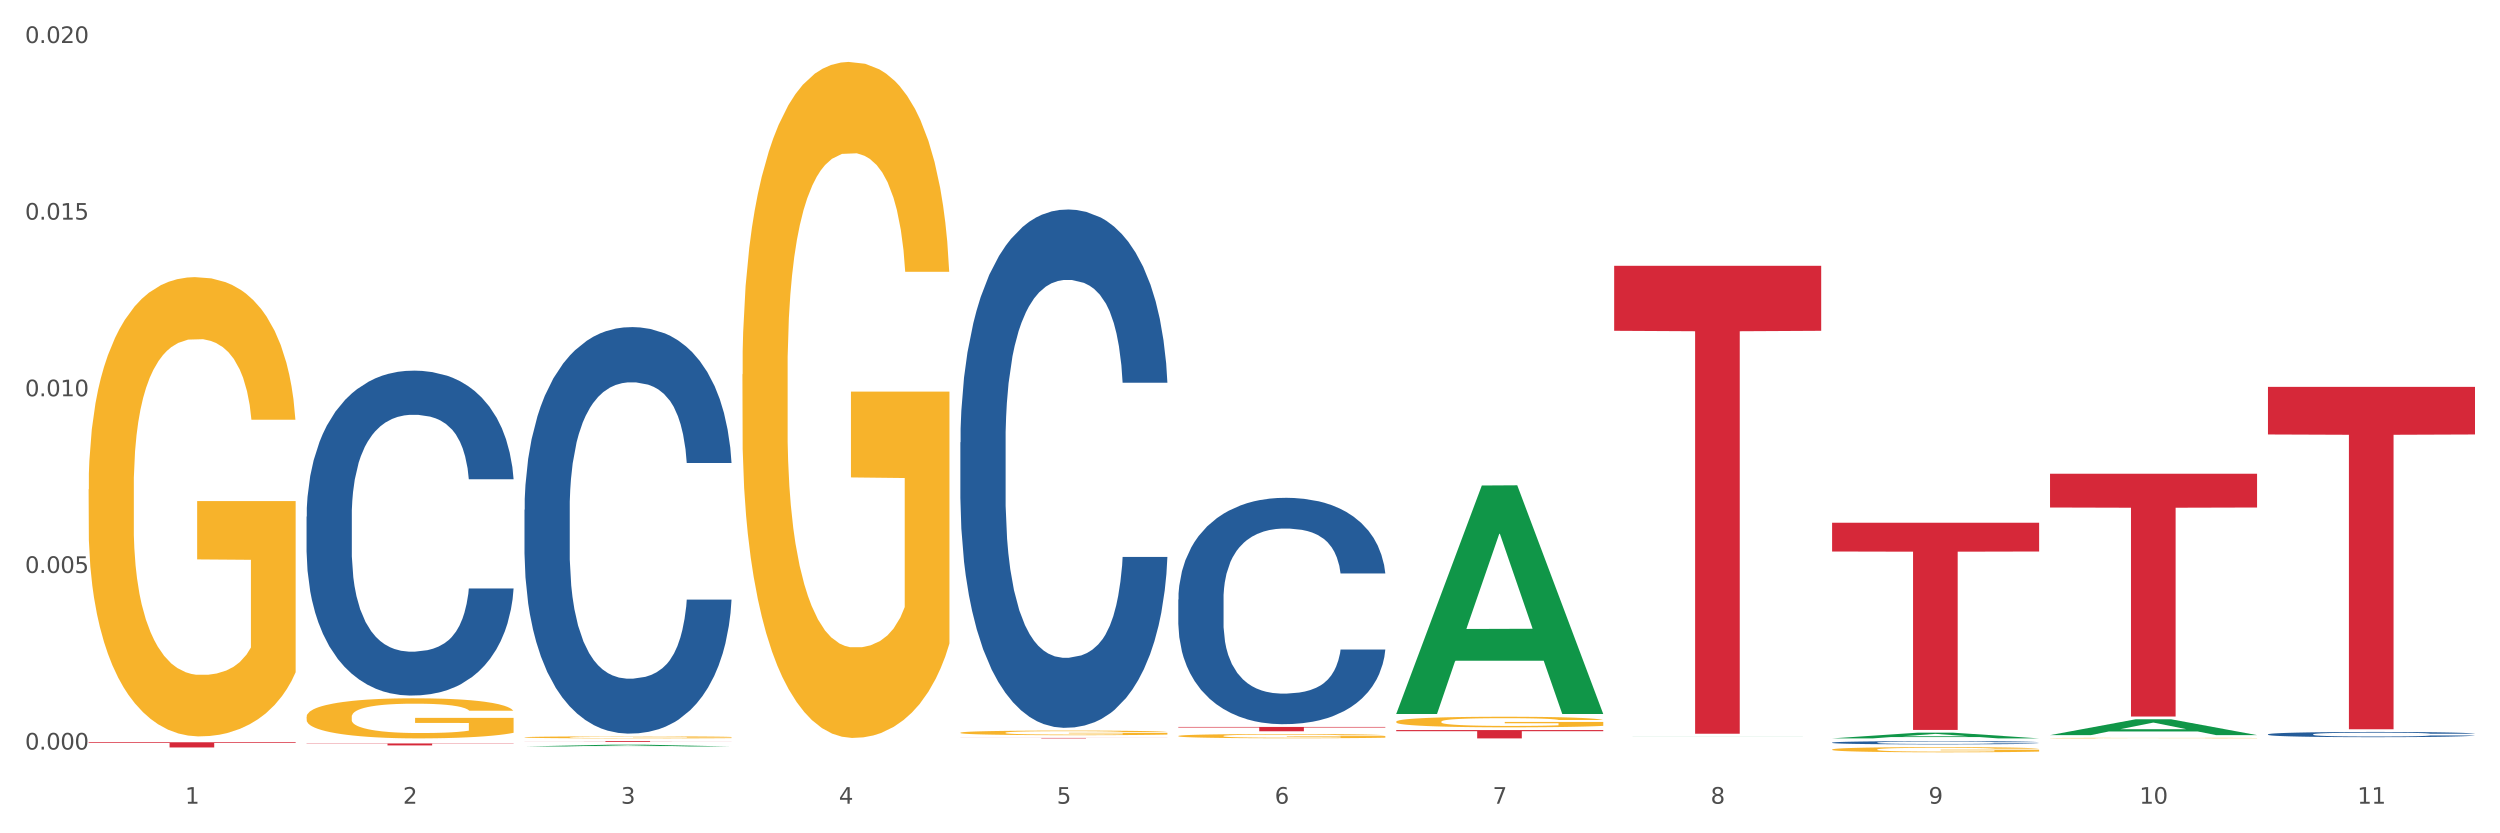 <?xml version="1.0" encoding="utf-8" standalone="no"?>
<!DOCTYPE svg PUBLIC "-//W3C//DTD SVG 1.1//EN"
  "http://www.w3.org/Graphics/SVG/1.1/DTD/svg11.dtd">
<svg xmlns:xlink="http://www.w3.org/1999/xlink" width="1080pt" height="360pt" viewBox="0 0 1080 360" xmlns="http://www.w3.org/2000/svg" version="1.1">
 <rect x="0" y="0" width="1080" height="360" fill="#333333" stroke="none"/>
 <defs>
  <style type="text/css">*{stroke-linejoin: round; stroke-linecap: butt}</style>
 </defs>
 <g id="figure_1">
  <g id="patch_1">
   <path d="M 0 360 
L 1080 360 
L 1080 0 
L 0 0 
z
" style="fill: #ffffff; stroke: #ffffff; stroke-linejoin: miter"/>
  </g>
  <g id="axes_1">
   <g id="matplotlib.axis_1">
    <g id="xtick_1">
     <g id="text_1">
      <!-- 1 -->
      <g style="fill: #4d4d4d" transform="translate(79.949 347.204) scale(0.096 -0.096)">
       <defs>
        <path id="DejaVuSans-31" d="M 794 531 
L 1825 531 
L 1825 4091 
L 703 3866 
L 703 4441 
L 1819 4666 
L 2450 4666 
L 2450 531 
L 3481 531 
L 3481 0 
L 794 0 
L 794 531 
z
" transform="scale(0.016)"/>
       </defs>
       <use xlink:href="#DejaVuSans-31"/>
      </g>
     </g>
    </g>
    <g id="xtick_2">
     <g id="text_2">
      <!-- 2 -->
      <g style="fill: #4d4d4d" transform="translate(174.097 347.204) scale(0.096 -0.096)">
       <defs>
        <path id="DejaVuSans-32" d="M 1228 531 
L 3431 531 
L 3431 0 
L 469 0 
L 469 531 
Q 828 903 1448 1529 
Q 2069 2156 2228 2338 
Q 2531 2678 2651 2914 
Q 2772 3150 2772 3378 
Q 2772 3750 2511 3984 
Q 2250 4219 1831 4219 
Q 1534 4219 1204 4116 
Q 875 4013 500 3803 
L 500 4441 
Q 881 4594 1212 4672 
Q 1544 4750 1819 4750 
Q 2544 4750 2975 4387 
Q 3406 4025 3406 3419 
Q 3406 3131 3298 2873 
Q 3191 2616 2906 2266 
Q 2828 2175 2409 1742 
Q 1991 1309 1228 531 
z
" transform="scale(0.016)"/>
       </defs>
       <use xlink:href="#DejaVuSans-32"/>
      </g>
     </g>
    </g>
    <g id="xtick_3">
     <g id="text_3">
      <!-- 3 -->
      <g style="fill: #4d4d4d" transform="translate(268.244 347.204) scale(0.096 -0.096)">
       <defs>
        <path id="DejaVuSans-33" d="M 2597 2516 
Q 3050 2419 3304 2112 
Q 3559 1806 3559 1356 
Q 3559 666 3084 287 
Q 2609 -91 1734 -91 
Q 1441 -91 1130 -33 
Q 819 25 488 141 
L 488 750 
Q 750 597 1062 519 
Q 1375 441 1716 441 
Q 2309 441 2620 675 
Q 2931 909 2931 1356 
Q 2931 1769 2642 2001 
Q 2353 2234 1838 2234 
L 1294 2234 
L 1294 2753 
L 1863 2753 
Q 2328 2753 2575 2939 
Q 2822 3125 2822 3475 
Q 2822 3834 2567 4026 
Q 2313 4219 1838 4219 
Q 1578 4219 1281 4162 
Q 984 4106 628 3988 
L 628 4550 
Q 988 4650 1302 4700 
Q 1616 4750 1894 4750 
Q 2613 4750 3031 4423 
Q 3450 4097 3450 3541 
Q 3450 3153 3228 2886 
Q 3006 2619 2597 2516 
z
" transform="scale(0.016)"/>
       </defs>
       <use xlink:href="#DejaVuSans-33"/>
      </g>
     </g>
    </g>
    <g id="xtick_4">
     <g id="text_4">
      <!-- 4 -->
      <g style="fill: #4d4d4d" transform="translate(362.392 347.204) scale(0.096 -0.096)">
       <defs>
        <path id="DejaVuSans-34" d="M 2419 4116 
L 825 1625 
L 2419 1625 
L 2419 4116 
z
M 2253 4666 
L 3047 4666 
L 3047 1625 
L 3713 1625 
L 3713 1100 
L 3047 1100 
L 3047 0 
L 2419 0 
L 2419 1100 
L 313 1100 
L 313 1709 
L 2253 4666 
z
" transform="scale(0.016)"/>
       </defs>
       <use xlink:href="#DejaVuSans-34"/>
      </g>
     </g>
    </g>
    <g id="xtick_5">
     <g id="text_5">
      <!-- 5 -->
      <g style="fill: #4d4d4d" transform="translate(456.54 347.204) scale(0.096 -0.096)">
       <defs>
        <path id="DejaVuSans-35" d="M 691 4666 
L 3169 4666 
L 3169 4134 
L 1269 4134 
L 1269 2991 
Q 1406 3038 1543 3061 
Q 1681 3084 1819 3084 
Q 2600 3084 3056 2656 
Q 3513 2228 3513 1497 
Q 3513 744 3044 326 
Q 2575 -91 1722 -91 
Q 1428 -91 1123 -41 
Q 819 9 494 109 
L 494 744 
Q 775 591 1075 516 
Q 1375 441 1709 441 
Q 2250 441 2565 725 
Q 2881 1009 2881 1497 
Q 2881 1984 2565 2268 
Q 2250 2553 1709 2553 
Q 1456 2553 1204 2497 
Q 953 2441 691 2322 
L 691 4666 
z
" transform="scale(0.016)"/>
       </defs>
       <use xlink:href="#DejaVuSans-35"/>
      </g>
     </g>
    </g>
    <g id="xtick_6">
     <g id="text_6">
      <!-- 6 -->
      <g style="fill: #4d4d4d" transform="translate(550.688 347.204) scale(0.096 -0.096)">
       <defs>
        <path id="DejaVuSans-36" d="M 2113 2584 
Q 1688 2584 1439 2293 
Q 1191 2003 1191 1497 
Q 1191 994 1439 701 
Q 1688 409 2113 409 
Q 2538 409 2786 701 
Q 3034 994 3034 1497 
Q 3034 2003 2786 2293 
Q 2538 2584 2113 2584 
z
M 3366 4563 
L 3366 3988 
Q 3128 4100 2886 4159 
Q 2644 4219 2406 4219 
Q 1781 4219 1451 3797 
Q 1122 3375 1075 2522 
Q 1259 2794 1537 2939 
Q 1816 3084 2150 3084 
Q 2853 3084 3261 2657 
Q 3669 2231 3669 1497 
Q 3669 778 3244 343 
Q 2819 -91 2113 -91 
Q 1303 -91 875 529 
Q 447 1150 447 2328 
Q 447 3434 972 4092 
Q 1497 4750 2381 4750 
Q 2619 4750 2861 4703 
Q 3103 4656 3366 4563 
z
" transform="scale(0.016)"/>
       </defs>
       <use xlink:href="#DejaVuSans-36"/>
      </g>
     </g>
    </g>
    <g id="xtick_7">
     <g id="text_7">
      <!-- 7 -->
      <g style="fill: #4d4d4d" transform="translate(644.835 347.204) scale(0.096 -0.096)">
       <defs>
        <path id="DejaVuSans-37" d="M 525 4666 
L 3525 4666 
L 3525 4397 
L 1831 0 
L 1172 0 
L 2766 4134 
L 525 4134 
L 525 4666 
z
" transform="scale(0.016)"/>
       </defs>
       <use xlink:href="#DejaVuSans-37"/>
      </g>
     </g>
    </g>
    <g id="xtick_8">
     <g id="text_8">
      <!-- 8 -->
      <g style="fill: #4d4d4d" transform="translate(738.983 347.204) scale(0.096 -0.096)">
       <defs>
        <path id="DejaVuSans-38" d="M 2034 2216 
Q 1584 2216 1326 1975 
Q 1069 1734 1069 1313 
Q 1069 891 1326 650 
Q 1584 409 2034 409 
Q 2484 409 2743 651 
Q 3003 894 3003 1313 
Q 3003 1734 2745 1975 
Q 2488 2216 2034 2216 
z
M 1403 2484 
Q 997 2584 770 2862 
Q 544 3141 544 3541 
Q 544 4100 942 4425 
Q 1341 4750 2034 4750 
Q 2731 4750 3128 4425 
Q 3525 4100 3525 3541 
Q 3525 3141 3298 2862 
Q 3072 2584 2669 2484 
Q 3125 2378 3379 2068 
Q 3634 1759 3634 1313 
Q 3634 634 3220 271 
Q 2806 -91 2034 -91 
Q 1263 -91 848 271 
Q 434 634 434 1313 
Q 434 1759 690 2068 
Q 947 2378 1403 2484 
z
M 1172 3481 
Q 1172 3119 1398 2916 
Q 1625 2713 2034 2713 
Q 2441 2713 2670 2916 
Q 2900 3119 2900 3481 
Q 2900 3844 2670 4047 
Q 2441 4250 2034 4250 
Q 1625 4250 1398 4047 
Q 1172 3844 1172 3481 
z
" transform="scale(0.016)"/>
       </defs>
       <use xlink:href="#DejaVuSans-38"/>
      </g>
     </g>
    </g>
    <g id="xtick_9">
     <g id="text_9">
      <!-- 9 -->
      <g style="fill: #4d4d4d" transform="translate(833.131 347.204) scale(0.096 -0.096)">
       <defs>
        <path id="DejaVuSans-39" d="M 703 97 
L 703 672 
Q 941 559 1184 500 
Q 1428 441 1663 441 
Q 2288 441 2617 861 
Q 2947 1281 2994 2138 
Q 2813 1869 2534 1725 
Q 2256 1581 1919 1581 
Q 1219 1581 811 2004 
Q 403 2428 403 3163 
Q 403 3881 828 4315 
Q 1253 4750 1959 4750 
Q 2769 4750 3195 4129 
Q 3622 3509 3622 2328 
Q 3622 1225 3098 567 
Q 2575 -91 1691 -91 
Q 1453 -91 1209 -44 
Q 966 3 703 97 
z
M 1959 2075 
Q 2384 2075 2632 2365 
Q 2881 2656 2881 3163 
Q 2881 3666 2632 3958 
Q 2384 4250 1959 4250 
Q 1534 4250 1286 3958 
Q 1038 3666 1038 3163 
Q 1038 2656 1286 2365 
Q 1534 2075 1959 2075 
z
" transform="scale(0.016)"/>
       </defs>
       <use xlink:href="#DejaVuSans-39"/>
      </g>
     </g>
    </g>
    <g id="xtick_10">
     <g id="text_10">
      <!-- 10 -->
      <g style="fill: #4d4d4d" transform="translate(924.224 347.204) scale(0.096 -0.096)">
       <defs>
        <path id="DejaVuSans-30" d="M 2034 4250 
Q 1547 4250 1301 3770 
Q 1056 3291 1056 2328 
Q 1056 1369 1301 889 
Q 1547 409 2034 409 
Q 2525 409 2770 889 
Q 3016 1369 3016 2328 
Q 3016 3291 2770 3770 
Q 2525 4250 2034 4250 
z
M 2034 4750 
Q 2819 4750 3233 4129 
Q 3647 3509 3647 2328 
Q 3647 1150 3233 529 
Q 2819 -91 2034 -91 
Q 1250 -91 836 529 
Q 422 1150 422 2328 
Q 422 3509 836 4129 
Q 1250 4750 2034 4750 
z
" transform="scale(0.016)"/>
       </defs>
       <use xlink:href="#DejaVuSans-31"/>
       <use xlink:href="#DejaVuSans-30" transform="translate(63.623 0)"/>
      </g>
     </g>
    </g>
    <g id="xtick_11">
     <g id="text_11">
      <!-- 11 -->
      <g style="fill: #4d4d4d" transform="translate(1018.372 347.204) scale(0.096 -0.096)">
       <use xlink:href="#DejaVuSans-31"/>
       <use xlink:href="#DejaVuSans-31" transform="translate(63.623 0)"/>
      </g>
     </g>
    </g>
    <g id="xtick_12"/>
    <g id="xtick_13"/>
    <g id="xtick_14"/>
    <g id="xtick_15"/>
    <g id="xtick_16"/>
    <g id="xtick_17"/>
    <g id="xtick_18"/>
    <g id="xtick_19"/>
    <g id="xtick_20"/>
    <g id="xtick_21"/>
   </g>
   <g id="matplotlib.axis_2">
    <g id="ytick_1">
     <g id="text_12">
      <!-- 0.000 -->
      <g style="fill: #4d4d4d" transform="translate(10.8 323.807) scale(0.096 -0.096)">
       <defs>
        <path id="DejaVuSans-2e" d="M 684 794 
L 1344 794 
L 1344 0 
L 684 0 
L 684 794 
z
" transform="scale(0.016)"/>
       </defs>
       <use xlink:href="#DejaVuSans-30"/>
       <use xlink:href="#DejaVuSans-2e" transform="translate(63.623 0)"/>
       <use xlink:href="#DejaVuSans-30" transform="translate(95.41 0)"/>
       <use xlink:href="#DejaVuSans-30" transform="translate(159.033 0)"/>
       <use xlink:href="#DejaVuSans-30" transform="translate(222.656 0)"/>
      </g>
     </g>
    </g>
    <g id="ytick_2">
     <g id="text_13">
      <!-- 0.005 -->
      <g style="fill: #4d4d4d" transform="translate(10.8 247.499) scale(0.096 -0.096)">
       <use xlink:href="#DejaVuSans-30"/>
       <use xlink:href="#DejaVuSans-2e" transform="translate(63.623 0)"/>
       <use xlink:href="#DejaVuSans-30" transform="translate(95.41 0)"/>
       <use xlink:href="#DejaVuSans-30" transform="translate(159.033 0)"/>
       <use xlink:href="#DejaVuSans-35" transform="translate(222.656 0)"/>
      </g>
     </g>
    </g>
    <g id="ytick_3">
     <g id="text_14">
      <!-- 0.010 -->
      <g style="fill: #4d4d4d" transform="translate(10.8 171.191) scale(0.096 -0.096)">
       <use xlink:href="#DejaVuSans-30"/>
       <use xlink:href="#DejaVuSans-2e" transform="translate(63.623 0)"/>
       <use xlink:href="#DejaVuSans-30" transform="translate(95.41 0)"/>
       <use xlink:href="#DejaVuSans-31" transform="translate(159.033 0)"/>
       <use xlink:href="#DejaVuSans-30" transform="translate(222.656 0)"/>
      </g>
     </g>
    </g>
    <g id="ytick_4">
     <g id="text_15">
      <!-- 0.015 -->
      <g style="fill: #4d4d4d" transform="translate(10.8 94.883) scale(0.096 -0.096)">
       <use xlink:href="#DejaVuSans-30"/>
       <use xlink:href="#DejaVuSans-2e" transform="translate(63.623 0)"/>
       <use xlink:href="#DejaVuSans-30" transform="translate(95.41 0)"/>
       <use xlink:href="#DejaVuSans-31" transform="translate(159.033 0)"/>
       <use xlink:href="#DejaVuSans-35" transform="translate(222.656 0)"/>
      </g>
     </g>
    </g>
    <g id="ytick_5">
     <g id="text_16">
      <!-- 0.020 -->
      <g style="fill: #4d4d4d" transform="translate(10.8 18.574) scale(0.096 -0.096)">
       <use xlink:href="#DejaVuSans-30"/>
       <use xlink:href="#DejaVuSans-2e" transform="translate(63.623 0)"/>
       <use xlink:href="#DejaVuSans-30" transform="translate(95.41 0)"/>
       <use xlink:href="#DejaVuSans-32" transform="translate(159.033 0)"/>
       <use xlink:href="#DejaVuSans-30" transform="translate(222.656 0)"/>
      </g>
     </g>
    </g>
    <g id="ytick_6"/>
    <g id="ytick_7"/>
    <g id="ytick_8"/>
    <g id="ytick_9"/>
   </g>
   <g id="PolyCollection_1">
    <path d="M 226.578 322.481 
L 226.671 322.48 
L 263.553 321.709 
L 278.859 321.709 
L 316.019 322.483 
L 298.315 322.483 
L 290.293 322.302 
L 252.212 322.302 
L 251.935 322.305 
L 244.19 322.483 
L 226.578 322.483 
L 226.578 322.481 
L 257.006 322.195 
L 285.498 322.194 
L 271.391 321.874 
L 271.206 321.872 
L 271.022 321.874 
L 256.914 322.194 
L 257.006 322.195 
L 226.578 322.481 
z
" clip-path="url(#p4581afeaf0)" style="fill: #109648"/>
    <path d="M 414.874 191.115 
L 414.979 190.91 
L 414.979 185.184 
L 415.297 177.413 
L 416.46 163.097 
L 417.94 152.258 
L 420.477 139.579 
L 421.851 134.262 
L 423.649 128.331 
L 427.349 118.719 
L 431.578 110.539 
L 434.538 106.04 
L 436.758 103.176 
L 441.727 98.064 
L 444.581 95.814 
L 447.542 93.974 
L 450.079 92.747 
L 454.308 91.315 
L 457.691 90.701 
L 461.603 90.497 
L 464.88 90.701 
L 469.214 91.519 
L 475.558 93.974 
L 477.989 95.405 
L 481.267 97.859 
L 484.65 101.131 
L 487.399 104.403 
L 490.57 109.107 
L 493.848 115.242 
L 497.019 123.014 
L 499.239 130.171 
L 501.037 137.738 
L 502.622 146.941 
L 503.785 156.962 
L 504.314 165.347 
L 484.967 165.347 
L 484.438 157.78 
L 483.381 149.6 
L 482.324 144.078 
L 481.161 139.579 
L 479.364 134.466 
L 477.778 131.194 
L 475.135 127.308 
L 472.703 124.854 
L 470.695 123.423 
L 468.263 122.196 
L 463.083 120.969 
L 459.382 120.969 
L 457.057 121.378 
L 454.202 122.4 
L 451.77 123.832 
L 448.916 126.286 
L 446.696 128.944 
L 444.476 132.421 
L 443.207 134.875 
L 441.304 139.374 
L 440.035 143.055 
L 438.344 149.395 
L 437.392 153.894 
L 435.701 165.551 
L 434.961 174.141 
L 434.644 180.071 
L 434.432 186.616 
L 434.432 218.519 
L 435.066 232.834 
L 435.595 238.97 
L 436.441 245.923 
L 438.027 254.921 
L 440.353 263.715 
L 442.784 270.055 
L 444.793 273.94 
L 446.696 276.804 
L 448.599 279.053 
L 450.925 281.098 
L 452.828 282.325 
L 455.682 283.552 
L 459.065 284.166 
L 461.708 284.166 
L 467.1 283.143 
L 469.532 282.121 
L 471.858 280.689 
L 474.395 278.44 
L 476.404 275.986 
L 477.566 274.145 
L 479.469 270.259 
L 480.95 266.169 
L 482.218 261.466 
L 483.064 257.375 
L 484.015 251.24 
L 484.756 244.287 
L 484.967 240.606 
L 504.314 240.606 
L 503.891 247.968 
L 503.151 255.126 
L 501.671 264.738 
L 500.508 270.259 
L 498.711 277.008 
L 496.808 282.734 
L 494.165 289.074 
L 491.733 293.778 
L 489.196 297.868 
L 486.447 301.549 
L 481.478 306.662 
L 479.681 308.093 
L 475.875 310.547 
L 472.915 311.979 
L 468.58 313.411 
L 464.14 314.229 
L 459.488 314.433 
L 455.365 314.024 
L 450.819 312.797 
L 447.964 311.57 
L 444.793 309.729 
L 441.093 306.866 
L 437.604 303.39 
L 434.326 299.299 
L 431.26 294.596 
L 428.406 289.279 
L 424.706 280.485 
L 421.957 271.895 
L 419.948 263.92 
L 418.574 257.171 
L 417.2 248.582 
L 416.46 242.651 
L 415.297 228.335 
L 414.874 215.042 
L 414.874 191.115 
z
" clip-path="url(#p4581afeaf0)" style="fill: #255c99"/>
    <path d="M 509.021 258.995 
L 509.127 258.906 
L 509.127 256.405 
L 509.444 253.011 
L 510.607 246.758 
L 512.087 242.025 
L 514.625 236.487 
L 515.999 234.164 
L 517.796 231.574 
L 521.496 227.376 
L 525.725 223.803 
L 528.686 221.838 
L 530.906 220.588 
L 535.875 218.355 
L 538.729 217.373 
L 541.689 216.569 
L 544.227 216.033 
L 548.455 215.407 
L 551.839 215.14 
L 555.75 215.05 
L 559.028 215.14 
L 563.362 215.497 
L 569.705 216.569 
L 572.137 217.194 
L 575.414 218.266 
L 578.797 219.695 
L 581.546 221.124 
L 584.718 223.178 
L 587.995 225.858 
L 591.167 229.252 
L 593.387 232.378 
L 595.184 235.683 
L 596.77 239.702 
L 597.933 244.079 
L 598.462 247.741 
L 579.115 247.741 
L 578.586 244.436 
L 577.529 240.863 
L 576.472 238.452 
L 575.309 236.487 
L 573.511 234.254 
L 571.926 232.825 
L 569.283 231.128 
L 566.851 230.056 
L 564.842 229.431 
L 562.411 228.895 
L 557.23 228.359 
L 553.53 228.359 
L 551.204 228.537 
L 548.35 228.984 
L 545.918 229.609 
L 543.064 230.681 
L 540.843 231.842 
L 538.623 233.361 
L 537.355 234.432 
L 535.452 236.397 
L 534.183 238.005 
L 532.492 240.774 
L 531.54 242.739 
L 529.848 247.83 
L 529.108 251.582 
L 528.791 254.172 
L 528.58 257.03 
L 528.58 270.964 
L 529.214 277.216 
L 529.743 279.896 
L 530.589 282.933 
L 532.174 286.863 
L 534.5 290.703 
L 536.932 293.472 
L 538.941 295.169 
L 540.843 296.42 
L 542.746 297.402 
L 545.072 298.296 
L 546.975 298.831 
L 549.83 299.367 
L 553.213 299.635 
L 555.856 299.635 
L 561.248 299.189 
L 563.679 298.742 
L 566.005 298.117 
L 568.542 297.134 
L 570.551 296.063 
L 571.714 295.259 
L 573.617 293.562 
L 575.097 291.775 
L 576.366 289.721 
L 577.212 287.935 
L 578.163 285.255 
L 578.903 282.218 
L 579.115 280.61 
L 598.462 280.61 
L 598.039 283.826 
L 597.299 286.952 
L 595.819 291.15 
L 594.656 293.562 
L 592.858 296.509 
L 590.955 299.01 
L 588.312 301.779 
L 585.881 303.833 
L 583.343 305.62 
L 580.595 307.227 
L 575.626 309.46 
L 573.829 310.086 
L 570.023 311.157 
L 567.062 311.783 
L 562.728 312.408 
L 558.288 312.765 
L 553.636 312.855 
L 549.513 312.676 
L 544.967 312.14 
L 542.112 311.604 
L 538.941 310.8 
L 535.24 309.55 
L 531.751 308.031 
L 528.474 306.245 
L 525.408 304.191 
L 522.554 301.868 
L 518.853 298.028 
L 516.105 294.276 
L 514.096 290.793 
L 512.722 287.845 
L 511.347 284.094 
L 510.607 281.504 
L 509.444 275.251 
L 509.021 269.445 
L 509.021 258.995 
z
" clip-path="url(#p4581afeaf0)" style="fill: #255c99"/>
    <path d="M 791.464 320.796 
L 791.57 320.795 
L 791.57 320.758 
L 791.887 320.709 
L 793.05 320.619 
L 794.53 320.55 
L 797.068 320.47 
L 798.442 320.437 
L 800.239 320.399 
L 803.939 320.338 
L 808.168 320.287 
L 811.129 320.258 
L 813.349 320.24 
L 818.318 320.208 
L 821.172 320.194 
L 824.132 320.182 
L 826.67 320.174 
L 830.898 320.165 
L 834.282 320.161 
L 838.193 320.16 
L 841.471 320.161 
L 845.805 320.167 
L 852.148 320.182 
L 854.58 320.191 
L 857.857 320.207 
L 861.24 320.227 
L 863.989 320.248 
L 867.161 320.278 
L 870.438 320.316 
L 873.61 320.366 
L 875.83 320.411 
L 877.627 320.459 
L 879.213 320.517 
L 880.376 320.58 
L 880.905 320.633 
L 861.558 320.633 
L 861.029 320.585 
L 859.972 320.534 
L 858.915 320.499 
L 857.752 320.47 
L 855.954 320.438 
L 854.369 320.417 
L 851.726 320.393 
L 849.294 320.377 
L 847.285 320.368 
L 844.854 320.36 
L 839.673 320.353 
L 835.973 320.353 
L 833.647 320.355 
L 830.793 320.362 
L 828.361 320.371 
L 825.507 320.386 
L 823.287 320.403 
L 821.066 320.425 
L 819.798 320.441 
L 817.895 320.469 
L 816.626 320.492 
L 814.935 320.532 
L 813.983 320.561 
L 812.291 320.634 
L 811.551 320.689 
L 811.234 320.726 
L 811.023 320.767 
L 811.023 320.969 
L 811.657 321.059 
L 812.186 321.098 
L 813.032 321.142 
L 814.617 321.199 
L 816.943 321.255 
L 819.375 321.295 
L 821.384 321.319 
L 823.287 321.337 
L 825.189 321.351 
L 827.515 321.364 
L 829.418 321.372 
L 832.273 321.38 
L 835.656 321.384 
L 838.299 321.384 
L 843.691 321.377 
L 846.122 321.371 
L 848.448 321.362 
L 850.986 321.348 
L 852.994 321.332 
L 854.157 321.32 
L 856.06 321.296 
L 857.54 321.27 
L 858.809 321.24 
L 859.655 321.214 
L 860.606 321.176 
L 861.346 321.132 
L 861.558 321.109 
L 880.905 321.109 
L 880.482 321.155 
L 879.742 321.2 
L 878.262 321.261 
L 877.099 321.296 
L 875.301 321.339 
L 873.398 321.375 
L 870.755 321.415 
L 868.324 321.444 
L 865.787 321.47 
L 863.038 321.494 
L 858.069 321.526 
L 856.272 321.535 
L 852.466 321.55 
L 849.505 321.559 
L 845.171 321.569 
L 840.731 321.574 
L 836.079 321.575 
L 831.956 321.572 
L 827.41 321.565 
L 824.555 321.557 
L 821.384 321.545 
L 817.683 321.527 
L 814.194 321.505 
L 810.917 321.479 
L 807.851 321.45 
L 804.997 321.416 
L 801.296 321.36 
L 798.548 321.306 
L 796.539 321.256 
L 795.165 321.213 
L 793.79 321.159 
L 793.05 321.121 
L 791.887 321.031 
L 791.464 320.947 
L 791.464 320.796 
z
" clip-path="url(#p4581afeaf0)" style="fill: #255c99"/>
    <path d="M 979.76 317.219 
L 979.865 317.217 
L 979.865 317.159 
L 980.183 317.081 
L 981.346 316.937 
L 982.826 316.828 
L 985.363 316.7 
L 986.737 316.647 
L 988.535 316.587 
L 992.235 316.49 
L 996.464 316.408 
L 999.424 316.363 
L 1001.644 316.334 
L 1006.613 316.282 
L 1009.467 316.26 
L 1012.428 316.241 
L 1014.965 316.229 
L 1019.194 316.215 
L 1022.577 316.208 
L 1026.489 316.206 
L 1029.766 316.208 
L 1034.101 316.217 
L 1040.444 316.241 
L 1042.875 316.256 
L 1046.153 316.28 
L 1049.536 316.313 
L 1052.285 316.346 
L 1055.456 316.394 
L 1058.734 316.455 
L 1061.905 316.534 
L 1064.125 316.606 
L 1065.923 316.682 
L 1067.508 316.774 
L 1068.671 316.875 
L 1069.2 316.96 
L 1049.853 316.96 
L 1049.324 316.883 
L 1048.267 316.801 
L 1047.21 316.746 
L 1046.047 316.7 
L 1044.25 316.649 
L 1042.664 316.616 
L 1040.021 316.577 
L 1037.589 316.552 
L 1035.581 316.538 
L 1033.149 316.525 
L 1027.969 316.513 
L 1024.268 316.513 
L 1021.943 316.517 
L 1019.088 316.527 
L 1016.656 316.542 
L 1013.802 316.566 
L 1011.582 316.593 
L 1009.362 316.628 
L 1008.093 316.653 
L 1006.19 316.698 
L 1004.921 316.735 
L 1003.23 316.799 
L 1002.278 316.844 
L 1000.587 316.962 
L 999.847 317.048 
L 999.53 317.108 
L 999.318 317.174 
L 999.318 317.495 
L 999.952 317.639 
L 1000.481 317.701 
L 1001.327 317.771 
L 1002.913 317.861 
L 1005.239 317.95 
L 1007.67 318.013 
L 1009.679 318.053 
L 1011.582 318.081 
L 1013.485 318.104 
L 1015.811 318.125 
L 1017.714 318.137 
L 1020.568 318.149 
L 1023.951 318.155 
L 1026.594 318.155 
L 1031.986 318.145 
L 1034.418 318.135 
L 1036.744 318.12 
L 1039.281 318.098 
L 1041.29 318.073 
L 1042.452 318.055 
L 1044.355 318.015 
L 1045.836 317.974 
L 1047.104 317.927 
L 1047.95 317.886 
L 1048.901 317.824 
L 1049.642 317.754 
L 1049.853 317.717 
L 1069.2 317.717 
L 1068.777 317.791 
L 1068.037 317.863 
L 1066.557 317.96 
L 1065.394 318.015 
L 1063.597 318.083 
L 1061.694 318.141 
L 1059.051 318.205 
L 1056.619 318.252 
L 1054.082 318.293 
L 1051.333 318.33 
L 1046.364 318.382 
L 1044.567 318.396 
L 1040.761 318.421 
L 1037.801 318.435 
L 1033.466 318.45 
L 1029.026 318.458 
L 1024.374 318.46 
L 1020.251 318.456 
L 1015.705 318.444 
L 1012.851 318.431 
L 1009.679 318.413 
L 1005.979 318.384 
L 1002.49 318.349 
L 999.212 318.308 
L 996.147 318.26 
L 993.292 318.207 
L 989.592 318.118 
L 986.843 318.032 
L 984.834 317.952 
L 983.46 317.884 
L 982.086 317.797 
L 981.346 317.738 
L 980.183 317.594 
L 979.76 317.46 
L 979.76 317.219 
z
" clip-path="url(#p4581afeaf0)" style="fill: #255c99"/>
    <path d="M 132.431 309.667 
L 132.536 309.651 
L 132.536 309.082 
L 132.747 308.591 
L 133.803 307.404 
L 135.387 306.423 
L 136.549 305.901 
L 137.71 305.474 
L 139.083 305.047 
L 140.773 304.604 
L 143.835 303.955 
L 145.736 303.623 
L 148.059 303.275 
L 152.283 302.768 
L 155.345 302.484 
L 158.513 302.246 
L 163.687 301.962 
L 167.066 301.835 
L 170.657 301.74 
L 174.986 301.677 
L 178.26 301.661 
L 185.44 301.708 
L 191.565 301.851 
L 194.521 301.962 
L 198.323 302.151 
L 200.329 302.278 
L 203.603 302.531 
L 206.982 302.863 
L 209.305 303.148 
L 212.79 303.686 
L 215.43 304.224 
L 217.858 304.889 
L 219.125 305.348 
L 220.076 305.775 
L 220.921 306.265 
L 221.765 307.041 
L 202.758 307.041 
L 202.019 306.487 
L 200.857 305.965 
L 199.168 305.458 
L 197.689 305.142 
L 195.155 304.746 
L 192.832 304.493 
L 190.403 304.303 
L 187.446 304.145 
L 185.123 304.066 
L 181.85 304.003 
L 175.408 304.018 
L 171.079 304.145 
L 168.122 304.303 
L 166.222 304.446 
L 164.532 304.604 
L 162.631 304.825 
L 160.414 305.158 
L 158.83 305.458 
L 157.246 305.838 
L 155.979 306.218 
L 154.817 306.661 
L 153.867 307.135 
L 153.128 307.626 
L 152.494 308.227 
L 151.966 309.224 
L 151.966 311.392 
L 152.177 311.882 
L 152.705 312.531 
L 153.339 313.021 
L 154.395 313.607 
L 155.345 314.002 
L 157.14 314.572 
L 159.147 315.047 
L 160.731 315.347 
L 162.314 315.6 
L 165.06 315.949 
L 168.122 316.233 
L 170.762 316.407 
L 174.353 316.566 
L 176.781 316.629 
L 178.893 316.661 
L 184.067 316.661 
L 187.763 316.613 
L 191.882 316.502 
L 195.049 316.36 
L 197.689 316.186 
L 200.646 315.901 
L 202.547 315.632 
L 202.547 312.325 
L 179.316 312.309 
L 179.316 310.11 
L 221.871 310.11 
L 221.871 316.566 
L 220.076 316.898 
L 218.069 317.199 
L 215.958 317.468 
L 212.79 317.8 
L 208.988 318.116 
L 205.609 318.338 
L 202.019 318.528 
L 197.795 318.702 
L 192.304 318.86 
L 188.925 318.923 
L 184.701 318.971 
L 179.738 318.986 
L 175.408 318.955 
L 171.185 318.876 
L 166.75 318.733 
L 162.42 318.528 
L 159.147 318.322 
L 155.873 318.069 
L 152.388 317.737 
L 149.643 317.42 
L 147.531 317.135 
L 145.208 316.771 
L 142.674 316.297 
L 140.773 315.869 
L 139.083 315.426 
L 137.288 314.857 
L 136.021 314.366 
L 134.754 313.749 
L 134.015 313.29 
L 133.17 312.578 
L 132.536 311.582 
L 132.431 309.667 
z
" clip-path="url(#p4581afeaf0)" style="fill: #f7b32b"/>
    <path d="M 979.76 167.14 
L 1069.2 167.14 
L 1069.2 187.693 
L 1034.017 187.831 
L 1034.017 315.033 
L 1014.73 315.033 
L 1014.73 187.831 
L 979.76 187.693 
L 979.76 167.279 
L 979.76 167.14 
z
" clip-path="url(#p4581afeaf0)" style="fill: #d62839"/>
    <path d="M 885.612 204.667 
L 975.052 204.667 
L 975.052 219.242 
L 939.87 219.341 
L 939.87 309.551 
L 920.583 309.551 
L 920.583 219.341 
L 885.612 219.242 
L 885.612 204.765 
L 885.612 204.667 
z
" clip-path="url(#p4581afeaf0)" style="fill: #d62839"/>
    <path d="M 791.464 225.807 
L 880.905 225.807 
L 880.905 238.25 
L 845.722 238.334 
L 845.722 315.342 
L 826.435 315.342 
L 826.435 238.334 
L 791.464 238.25 
L 791.464 225.892 
L 791.464 225.807 
z
" clip-path="url(#p4581afeaf0)" style="fill: #d62839"/>
    <path d="M 697.317 114.815 
L 786.757 114.815 
L 786.757 142.906 
L 751.574 143.096 
L 751.574 316.959 
L 732.287 316.959 
L 732.287 143.096 
L 697.317 142.906 
L 697.317 115.005 
L 697.317 114.815 
z
" clip-path="url(#p4581afeaf0)" style="fill: #d62839"/>
    <path d="M 603.169 315.383 
L 692.609 315.383 
L 692.609 315.884 
L 657.427 315.887 
L 657.427 318.986 
L 638.14 318.986 
L 638.14 315.887 
L 603.169 315.884 
L 603.169 315.386 
L 603.169 315.383 
z
" clip-path="url(#p4581afeaf0)" style="fill: #d62839"/>
    <path d="M 226.578 220.214 
L 226.684 220.054 
L 226.684 215.563 
L 227.001 209.468 
L 228.164 198.241 
L 229.644 189.74 
L 232.182 179.795 
L 233.556 175.625 
L 235.353 170.974 
L 239.053 163.435 
L 243.282 157.02 
L 246.243 153.491 
L 248.463 151.245 
L 253.432 147.236 
L 256.286 145.471 
L 259.246 144.028 
L 261.784 143.065 
L 266.012 141.943 
L 269.396 141.461 
L 273.307 141.301 
L 276.585 141.461 
L 280.919 142.103 
L 287.262 144.028 
L 289.694 145.15 
L 292.971 147.075 
L 296.354 149.641 
L 299.103 152.208 
L 302.275 155.897 
L 305.552 160.709 
L 308.724 166.804 
L 310.944 172.417 
L 312.741 178.352 
L 314.327 185.569 
L 315.49 193.429 
L 316.019 200.005 
L 296.672 200.005 
L 296.143 194.07 
L 295.086 187.655 
L 294.029 183.324 
L 292.866 179.795 
L 291.068 175.786 
L 289.483 173.219 
L 286.84 170.172 
L 284.408 168.247 
L 282.399 167.124 
L 279.968 166.162 
L 274.787 165.2 
L 271.087 165.2 
L 268.761 165.52 
L 265.907 166.322 
L 263.475 167.445 
L 260.621 169.37 
L 258.4 171.455 
L 256.18 174.182 
L 254.912 176.106 
L 253.009 179.635 
L 251.74 182.522 
L 250.048 187.494 
L 249.097 191.023 
L 247.405 200.165 
L 246.665 206.902 
L 246.348 211.553 
L 246.137 216.686 
L 246.137 241.707 
L 246.771 252.934 
L 247.3 257.746 
L 248.146 263.2 
L 249.731 270.257 
L 252.057 277.154 
L 254.489 282.126 
L 256.497 285.173 
L 258.4 287.419 
L 260.303 289.183 
L 262.629 290.787 
L 264.532 291.75 
L 267.387 292.712 
L 270.77 293.193 
L 273.413 293.193 
L 278.805 292.391 
L 281.236 291.589 
L 283.562 290.466 
L 286.099 288.702 
L 288.108 286.777 
L 289.271 285.334 
L 291.174 282.286 
L 292.654 279.079 
L 293.923 275.389 
L 294.769 272.182 
L 295.72 267.37 
L 296.46 261.916 
L 296.672 259.029 
L 316.019 259.029 
L 315.596 264.804 
L 314.856 270.417 
L 313.376 277.956 
L 312.213 282.286 
L 310.415 287.579 
L 308.512 292.07 
L 305.869 297.043 
L 303.438 300.732 
L 300.9 303.939 
L 298.152 306.827 
L 293.183 310.836 
L 291.386 311.959 
L 287.58 313.884 
L 284.619 315.007 
L 280.285 316.129 
L 275.845 316.771 
L 271.193 316.931 
L 267.07 316.61 
L 262.524 315.648 
L 259.669 314.686 
L 256.497 313.242 
L 252.797 310.997 
L 249.308 308.27 
L 246.031 305.062 
L 242.965 301.373 
L 240.111 297.203 
L 236.41 290.306 
L 233.662 283.57 
L 231.653 277.314 
L 230.279 272.021 
L 228.904 265.285 
L 228.164 260.633 
L 227.001 249.406 
L 226.578 238.98 
L 226.578 220.214 
z
" clip-path="url(#p4581afeaf0)" style="fill: #255c99"/>
    <path d="M 509.021 314.028 
L 598.462 314.028 
L 598.462 314.291 
L 563.279 314.293 
L 563.279 315.918 
L 543.992 315.918 
L 543.992 314.293 
L 509.021 314.291 
L 509.021 314.03 
L 509.021 314.028 
z
" clip-path="url(#p4581afeaf0)" style="fill: #d62839"/>
    <path d="M 226.578 320.16 
L 316.019 320.16 
L 316.019 320.212 
L 280.836 320.213 
L 280.836 320.535 
L 261.549 320.535 
L 261.549 320.213 
L 226.578 320.212 
L 226.578 320.16 
L 226.578 320.16 
z
" clip-path="url(#p4581afeaf0)" style="fill: #d62839"/>
    <path d="M 132.431 321.166 
L 221.871 321.166 
L 221.871 321.285 
L 186.688 321.285 
L 186.688 322.021 
L 167.401 322.021 
L 167.401 321.285 
L 132.431 321.285 
L 132.431 321.167 
L 132.431 321.166 
z
" clip-path="url(#p4581afeaf0)" style="fill: #d62839"/>
    <path d="M 38.283 320.649 
L 127.723 320.649 
L 127.723 320.965 
L 92.541 320.967 
L 92.541 322.918 
L 73.254 322.918 
L 73.254 320.967 
L 38.283 320.965 
L 38.283 320.651 
L 38.283 320.649 
z
" clip-path="url(#p4581afeaf0)" style="fill: #d62839"/>
    <path d="M 885.612 318.858 
L 885.718 318.858 
L 885.718 318.85 
L 885.929 318.844 
L 886.985 318.827 
L 888.569 318.814 
L 889.73 318.807 
L 890.892 318.801 
L 892.265 318.795 
L 893.954 318.789 
L 897.016 318.78 
L 898.917 318.775 
L 901.24 318.771 
L 905.464 318.764 
L 908.526 318.76 
L 911.694 318.757 
L 916.869 318.753 
L 920.248 318.751 
L 923.838 318.75 
L 928.167 318.749 
L 931.441 318.748 
L 938.622 318.749 
L 944.746 318.751 
L 947.703 318.753 
L 951.504 318.755 
L 953.511 318.757 
L 956.784 318.76 
L 960.163 318.765 
L 962.486 318.769 
L 965.971 318.776 
L 968.611 318.784 
L 971.04 318.793 
L 972.307 318.799 
L 973.257 318.805 
L 974.102 318.812 
L 974.947 318.822 
L 955.939 318.822 
L 955.2 318.815 
L 954.039 318.808 
L 952.349 318.801 
L 950.871 318.796 
L 948.336 318.791 
L 946.013 318.787 
L 943.585 318.785 
L 940.628 318.783 
L 938.305 318.782 
L 935.031 318.781 
L 928.59 318.781 
L 924.26 318.783 
L 921.304 318.785 
L 919.403 318.787 
L 917.713 318.789 
L 915.813 318.792 
L 913.595 318.797 
L 912.011 318.801 
L 910.427 318.806 
L 909.16 318.811 
L 907.999 318.817 
L 907.048 318.824 
L 906.309 318.83 
L 905.675 318.839 
L 905.147 318.852 
L 905.147 318.882 
L 905.359 318.889 
L 905.887 318.898 
L 906.52 318.905 
L 907.576 318.913 
L 908.526 318.918 
L 910.322 318.926 
L 912.328 318.932 
L 913.912 318.936 
L 915.496 318.94 
L 918.241 318.945 
L 921.304 318.949 
L 923.944 318.951 
L 927.534 318.953 
L 929.963 318.954 
L 932.075 318.955 
L 937.249 318.955 
L 940.945 318.954 
L 945.063 318.952 
L 948.231 318.95 
L 950.871 318.948 
L 953.827 318.944 
L 955.728 318.94 
L 955.728 318.895 
L 932.497 318.895 
L 932.497 318.865 
L 975.052 318.865 
L 975.052 318.953 
L 973.257 318.958 
L 971.251 318.962 
L 969.139 318.966 
L 965.971 318.97 
L 962.17 318.975 
L 958.79 318.978 
L 955.2 318.98 
L 950.976 318.983 
L 945.485 318.985 
L 942.106 318.986 
L 937.882 318.986 
L 932.919 318.986 
L 928.59 318.986 
L 924.366 318.985 
L 919.931 318.983 
L 915.601 318.98 
L 912.328 318.977 
L 909.054 318.974 
L 905.57 318.969 
L 902.824 318.965 
L 900.712 318.961 
L 898.389 318.956 
L 895.855 318.95 
L 893.954 318.944 
L 892.265 318.938 
L 890.469 318.93 
L 889.202 318.923 
L 887.935 318.915 
L 887.196 318.908 
L 886.351 318.898 
L 885.718 318.885 
L 885.612 318.858 
z
" clip-path="url(#p4581afeaf0)" style="fill: #f7b32b"/>
    <path d="M 791.464 323.787 
L 791.57 323.785 
L 791.57 323.711 
L 791.781 323.648 
L 792.837 323.494 
L 794.421 323.367 
L 795.583 323.299 
L 796.744 323.243 
L 798.117 323.188 
L 799.806 323.13 
L 802.869 323.046 
L 804.77 323.003 
L 807.093 322.958 
L 811.317 322.892 
L 814.379 322.855 
L 817.547 322.825 
L 822.721 322.788 
L 826.1 322.771 
L 829.69 322.759 
L 834.02 322.751 
L 837.293 322.749 
L 844.474 322.755 
L 850.598 322.773 
L 853.555 322.788 
L 857.357 322.812 
L 859.363 322.829 
L 862.636 322.862 
L 866.016 322.905 
L 868.339 322.942 
L 871.823 323.011 
L 874.463 323.081 
L 876.892 323.167 
L 878.159 323.227 
L 879.11 323.282 
L 879.954 323.346 
L 880.799 323.447 
L 861.792 323.447 
L 861.053 323.375 
L 859.891 323.307 
L 858.201 323.241 
L 856.723 323.2 
L 854.189 323.149 
L 851.866 323.116 
L 849.437 323.091 
L 846.48 323.071 
L 844.157 323.061 
L 840.884 323.052 
L 834.442 323.054 
L 830.113 323.071 
L 827.156 323.091 
L 825.255 323.11 
L 823.566 323.13 
L 821.665 323.159 
L 819.447 323.202 
L 817.864 323.241 
L 816.28 323.291 
L 815.012 323.34 
L 813.851 323.397 
L 812.9 323.459 
L 812.161 323.523 
L 811.528 323.601 
L 811 323.73 
L 811 324.011 
L 811.211 324.075 
L 811.739 324.159 
L 812.372 324.223 
L 813.428 324.299 
L 814.379 324.35 
L 816.174 324.424 
L 818.18 324.485 
L 819.764 324.524 
L 821.348 324.557 
L 824.094 324.602 
L 827.156 324.639 
L 829.796 324.662 
L 833.386 324.682 
L 835.815 324.691 
L 837.927 324.695 
L 843.101 324.695 
L 846.797 324.689 
L 850.915 324.674 
L 854.083 324.656 
L 856.723 324.633 
L 859.68 324.596 
L 861.58 324.561 
L 861.58 324.132 
L 838.349 324.13 
L 838.349 323.845 
L 880.905 323.845 
L 880.905 324.682 
L 879.11 324.726 
L 877.103 324.765 
L 874.991 324.799 
L 871.823 324.843 
L 868.022 324.884 
L 864.643 324.912 
L 861.053 324.937 
L 856.829 324.96 
L 851.338 324.98 
L 847.959 324.988 
L 843.735 324.994 
L 838.772 324.996 
L 834.442 324.992 
L 830.218 324.982 
L 825.783 324.964 
L 821.454 324.937 
L 818.18 324.91 
L 814.907 324.877 
L 811.422 324.834 
L 808.677 324.793 
L 806.565 324.756 
L 804.242 324.709 
L 801.707 324.647 
L 799.806 324.592 
L 798.117 324.535 
L 796.322 324.461 
L 795.055 324.397 
L 793.787 324.317 
L 793.048 324.257 
L 792.204 324.165 
L 791.57 324.036 
L 791.464 323.787 
z
" clip-path="url(#p4581afeaf0)" style="fill: #f7b32b"/>
    <path d="M 603.169 311.747 
L 603.275 311.743 
L 603.275 311.593 
L 603.486 311.463 
L 604.542 311.15 
L 606.126 310.891 
L 607.287 310.753 
L 608.449 310.64 
L 609.822 310.527 
L 611.511 310.41 
L 614.573 310.239 
L 616.474 310.151 
L 618.797 310.059 
L 623.021 309.925 
L 626.083 309.85 
L 629.251 309.787 
L 634.426 309.712 
L 637.805 309.679 
L 641.395 309.654 
L 645.724 309.637 
L 648.998 309.633 
L 656.179 309.645 
L 662.303 309.683 
L 665.26 309.712 
L 669.061 309.762 
L 671.068 309.796 
L 674.341 309.863 
L 677.72 309.95 
L 680.043 310.026 
L 683.528 310.168 
L 686.168 310.31 
L 688.597 310.485 
L 689.864 310.606 
L 690.814 310.719 
L 691.659 310.849 
L 692.504 311.054 
L 673.496 311.054 
L 672.757 310.907 
L 671.596 310.769 
L 669.906 310.636 
L 668.428 310.552 
L 665.893 310.448 
L 663.57 310.381 
L 661.142 310.331 
L 658.185 310.289 
L 655.862 310.268 
L 652.588 310.251 
L 646.147 310.255 
L 641.817 310.289 
L 638.861 310.331 
L 636.96 310.368 
L 635.27 310.41 
L 633.37 310.469 
L 631.152 310.556 
L 629.568 310.636 
L 627.984 310.736 
L 626.717 310.836 
L 625.555 310.953 
L 624.605 311.079 
L 623.866 311.208 
L 623.232 311.367 
L 622.704 311.63 
L 622.704 312.203 
L 622.916 312.333 
L 623.444 312.504 
L 624.077 312.633 
L 625.133 312.788 
L 626.083 312.893 
L 627.879 313.043 
L 629.885 313.168 
L 631.469 313.248 
L 633.053 313.315 
L 635.798 313.407 
L 638.861 313.482 
L 641.501 313.528 
L 645.091 313.57 
L 647.52 313.586 
L 649.632 313.595 
L 654.806 313.595 
L 658.502 313.582 
L 662.62 313.553 
L 665.788 313.515 
L 668.428 313.469 
L 671.384 313.394 
L 673.285 313.323 
L 673.285 312.45 
L 650.054 312.445 
L 650.054 311.864 
L 692.609 311.864 
L 692.609 313.57 
L 690.814 313.657 
L 688.808 313.737 
L 686.696 313.808 
L 683.528 313.896 
L 679.727 313.979 
L 676.347 314.038 
L 672.757 314.088 
L 668.533 314.134 
L 663.042 314.176 
L 659.663 314.192 
L 655.439 314.205 
L 650.476 314.209 
L 646.147 314.201 
L 641.923 314.18 
L 637.488 314.142 
L 633.158 314.088 
L 629.885 314.034 
L 626.611 313.967 
L 623.127 313.879 
L 620.381 313.795 
L 618.269 313.72 
L 615.946 313.624 
L 613.412 313.499 
L 611.511 313.386 
L 609.822 313.269 
L 608.026 313.118 
L 606.759 312.989 
L 605.492 312.826 
L 604.753 312.704 
L 603.908 312.516 
L 603.275 312.253 
L 603.169 311.747 
z
" clip-path="url(#p4581afeaf0)" style="fill: #f7b32b"/>
    <path d="M 509.021 317.944 
L 509.127 317.942 
L 509.127 317.881 
L 509.338 317.829 
L 510.394 317.703 
L 511.978 317.598 
L 513.14 317.543 
L 514.301 317.497 
L 515.674 317.452 
L 517.363 317.405 
L 520.426 317.336 
L 522.327 317.3 
L 524.65 317.263 
L 528.874 317.209 
L 531.936 317.179 
L 535.104 317.154 
L 540.278 317.123 
L 543.657 317.11 
L 547.247 317.1 
L 551.577 317.093 
L 554.85 317.091 
L 562.031 317.096 
L 568.155 317.111 
L 571.112 317.123 
L 574.914 317.143 
L 576.92 317.157 
L 580.193 317.184 
L 583.573 317.219 
L 585.896 317.25 
L 589.38 317.307 
L 592.02 317.364 
L 594.449 317.435 
L 595.716 317.484 
L 596.667 317.529 
L 597.511 317.581 
L 598.356 317.664 
L 579.349 317.664 
L 578.609 317.605 
L 577.448 317.549 
L 575.758 317.496 
L 574.28 317.462 
L 571.746 317.42 
L 569.423 317.393 
L 566.994 317.373 
L 564.037 317.356 
L 561.714 317.347 
L 558.441 317.341 
L 551.999 317.342 
L 547.67 317.356 
L 544.713 317.373 
L 542.812 317.388 
L 541.123 317.405 
L 539.222 317.428 
L 537.004 317.464 
L 535.42 317.496 
L 533.837 317.536 
L 532.569 317.576 
L 531.408 317.624 
L 530.457 317.674 
L 529.718 317.726 
L 529.085 317.79 
L 528.557 317.896 
L 528.557 318.127 
L 528.768 318.179 
L 529.296 318.249 
L 529.929 318.301 
L 530.985 318.363 
L 531.936 318.405 
L 533.731 318.466 
L 535.737 318.516 
L 537.321 318.548 
L 538.905 318.575 
L 541.651 318.612 
L 544.713 318.643 
L 547.353 318.661 
L 550.943 318.678 
L 553.372 318.685 
L 555.484 318.688 
L 560.658 318.688 
L 564.354 318.683 
L 568.472 318.671 
L 571.64 318.656 
L 574.28 318.638 
L 577.237 318.607 
L 579.137 318.579 
L 579.137 318.227 
L 555.906 318.225 
L 555.906 317.991 
L 598.462 317.991 
L 598.462 318.678 
L 596.667 318.713 
L 594.66 318.745 
L 592.548 318.774 
L 589.38 318.81 
L 585.579 318.843 
L 582.2 318.867 
L 578.609 318.887 
L 574.386 318.906 
L 568.895 318.922 
L 565.516 318.929 
L 561.292 318.934 
L 556.329 318.936 
L 551.999 318.932 
L 547.775 318.924 
L 543.34 318.909 
L 539.011 318.887 
L 535.737 318.865 
L 532.464 318.838 
L 528.979 318.803 
L 526.234 318.769 
L 524.122 318.739 
L 521.799 318.7 
L 519.264 318.649 
L 517.363 318.604 
L 515.674 318.557 
L 513.879 318.496 
L 512.612 318.444 
L 511.344 318.378 
L 510.605 318.329 
L 509.761 318.254 
L 509.127 318.147 
L 509.021 317.944 
z
" clip-path="url(#p4581afeaf0)" style="fill: #f7b32b"/>
    <path d="M 414.874 316.53 
L 414.979 316.528 
L 414.979 316.463 
L 415.19 316.406 
L 416.246 316.269 
L 417.83 316.156 
L 418.992 316.096 
L 420.154 316.046 
L 421.526 315.997 
L 423.216 315.946 
L 426.278 315.871 
L 428.179 315.833 
L 430.502 315.793 
L 434.726 315.734 
L 437.788 315.702 
L 440.956 315.674 
L 446.13 315.641 
L 449.509 315.627 
L 453.1 315.616 
L 457.429 315.609 
L 460.703 315.607 
L 467.883 315.612 
L 474.008 315.629 
L 476.964 315.641 
L 480.766 315.663 
L 482.772 315.678 
L 486.046 315.707 
L 489.425 315.745 
L 491.748 315.778 
L 495.233 315.84 
L 497.873 315.902 
L 500.301 315.979 
L 501.568 316.032 
L 502.519 316.081 
L 503.364 316.138 
L 504.208 316.227 
L 485.201 316.227 
L 484.462 316.163 
L 483.3 316.103 
L 481.611 316.045 
L 480.132 316.008 
L 477.598 315.963 
L 475.275 315.933 
L 472.846 315.911 
L 469.889 315.893 
L 467.566 315.884 
L 464.293 315.877 
L 457.851 315.879 
L 453.522 315.893 
L 450.565 315.911 
L 448.665 315.928 
L 446.975 315.946 
L 445.074 315.972 
L 442.857 316.01 
L 441.273 316.045 
L 439.689 316.088 
L 438.422 316.132 
L 437.26 316.183 
L 436.31 316.238 
L 435.571 316.295 
L 434.937 316.364 
L 434.409 316.479 
L 434.409 316.729 
L 434.62 316.786 
L 435.148 316.86 
L 435.782 316.917 
L 436.838 316.984 
L 437.788 317.03 
L 439.583 317.096 
L 441.59 317.151 
L 443.174 317.185 
L 444.758 317.214 
L 447.503 317.255 
L 450.565 317.287 
L 453.205 317.307 
L 456.796 317.326 
L 459.224 317.333 
L 461.336 317.337 
L 466.51 317.337 
L 470.206 317.331 
L 474.325 317.318 
L 477.492 317.302 
L 480.132 317.282 
L 483.089 317.249 
L 484.99 317.218 
L 484.99 316.837 
L 461.759 316.835 
L 461.759 316.581 
L 504.314 316.581 
L 504.314 317.326 
L 502.519 317.364 
L 500.512 317.399 
L 498.401 317.43 
L 495.233 317.468 
L 491.431 317.505 
L 488.052 317.53 
L 484.462 317.552 
L 480.238 317.572 
L 474.747 317.59 
L 471.368 317.598 
L 467.144 317.603 
L 462.181 317.605 
L 457.851 317.601 
L 453.628 317.592 
L 449.193 317.576 
L 444.863 317.552 
L 441.59 317.528 
L 438.316 317.499 
L 434.831 317.461 
L 432.086 317.424 
L 429.974 317.391 
L 427.651 317.349 
L 425.117 317.295 
L 423.216 317.245 
L 421.526 317.194 
L 419.731 317.129 
L 418.464 317.072 
L 417.197 317.001 
L 416.458 316.948 
L 415.613 316.866 
L 414.979 316.751 
L 414.874 316.53 
z
" clip-path="url(#p4581afeaf0)" style="fill: #f7b32b"/>
    <path d="M 320.726 161.703 
L 320.832 161.436 
L 320.832 151.835 
L 321.043 143.567 
L 322.099 123.563 
L 323.683 107.027 
L 324.844 98.225 
L 326.006 91.024 
L 327.379 83.823 
L 329.068 76.355 
L 332.13 65.419 
L 334.031 59.818 
L 336.354 53.951 
L 340.578 45.416 
L 343.64 40.615 
L 346.808 36.614 
L 351.983 31.814 
L 355.362 29.68 
L 358.952 28.08 
L 363.281 27.013 
L 366.555 26.746 
L 373.735 27.546 
L 379.86 29.947 
L 382.817 31.814 
L 386.618 35.014 
L 388.625 37.148 
L 391.898 41.415 
L 395.277 47.016 
L 397.6 51.817 
L 401.085 60.885 
L 403.725 69.954 
L 406.154 81.156 
L 407.421 88.89 
L 408.371 96.092 
L 409.216 104.36 
L 410.061 117.429 
L 391.053 117.429 
L 390.314 108.094 
L 389.153 99.292 
L 387.463 90.757 
L 385.985 85.423 
L 383.45 78.755 
L 381.127 74.488 
L 378.699 71.287 
L 375.742 68.62 
L 373.419 67.286 
L 370.145 66.22 
L 363.704 66.486 
L 359.374 68.62 
L 356.418 71.287 
L 354.517 73.688 
L 352.827 76.355 
L 350.927 80.089 
L 348.709 85.69 
L 347.125 90.757 
L 345.541 97.158 
L 344.274 103.56 
L 343.112 111.028 
L 342.162 119.029 
L 341.423 127.297 
L 340.789 137.432 
L 340.261 154.235 
L 340.261 190.775 
L 340.473 199.043 
L 341.001 209.978 
L 341.634 218.247 
L 342.69 228.115 
L 343.64 234.783 
L 345.436 244.384 
L 347.442 252.386 
L 349.026 257.453 
L 350.61 261.721 
L 353.355 267.589 
L 356.418 272.389 
L 359.058 275.323 
L 362.648 277.99 
L 365.077 279.057 
L 367.189 279.591 
L 372.363 279.591 
L 376.059 278.791 
L 380.177 276.924 
L 383.345 274.523 
L 385.985 271.589 
L 388.941 266.788 
L 390.842 262.254 
L 390.842 206.511 
L 367.611 206.244 
L 367.611 169.171 
L 410.166 169.171 
L 410.166 277.99 
L 408.371 283.591 
L 406.365 288.659 
L 404.253 293.193 
L 401.085 298.794 
L 397.284 304.128 
L 393.904 307.862 
L 390.314 311.063 
L 386.09 313.997 
L 380.599 316.664 
L 377.22 317.731 
L 372.996 318.531 
L 368.033 318.798 
L 363.704 318.264 
L 359.48 316.931 
L 355.045 314.53 
L 350.715 311.063 
L 347.442 307.596 
L 344.168 303.328 
L 340.684 297.727 
L 337.938 292.393 
L 335.826 287.592 
L 333.503 281.458 
L 330.969 273.456 
L 329.068 266.255 
L 327.379 258.787 
L 325.583 249.185 
L 324.316 240.917 
L 323.049 230.515 
L 322.31 222.781 
L 321.465 210.779 
L 320.832 193.976 
L 320.726 161.703 
z
" clip-path="url(#p4581afeaf0)" style="fill: #f7b32b"/>
    <path d="M 226.578 318.512 
L 226.684 318.511 
L 226.684 318.483 
L 226.895 318.458 
L 227.951 318.397 
L 229.535 318.347 
L 230.697 318.321 
L 231.858 318.299 
L 233.231 318.277 
L 234.92 318.255 
L 237.983 318.222 
L 239.884 318.205 
L 242.207 318.187 
L 246.43 318.161 
L 249.493 318.147 
L 252.661 318.135 
L 257.835 318.12 
L 261.214 318.114 
L 264.804 318.109 
L 269.134 318.106 
L 272.407 318.105 
L 279.588 318.107 
L 285.712 318.115 
L 288.669 318.12 
L 292.471 318.13 
L 294.477 318.136 
L 297.75 318.149 
L 301.13 318.166 
L 303.453 318.181 
L 306.937 318.208 
L 309.577 318.235 
L 312.006 318.269 
L 313.273 318.292 
L 314.223 318.314 
L 315.068 318.339 
L 315.913 318.379 
L 296.906 318.379 
L 296.166 318.35 
L 295.005 318.324 
L 293.315 318.298 
L 291.837 318.282 
L 289.303 318.262 
L 286.98 318.249 
L 284.551 318.239 
L 281.594 318.231 
L 279.271 318.227 
L 275.998 318.224 
L 269.556 318.225 
L 265.227 318.231 
L 262.27 318.239 
L 260.369 318.247 
L 258.68 318.255 
L 256.779 318.266 
L 254.561 318.283 
L 252.977 318.298 
L 251.394 318.317 
L 250.126 318.337 
L 248.965 318.359 
L 248.014 318.383 
L 247.275 318.408 
L 246.642 318.439 
L 246.114 318.49 
L 246.114 318.6 
L 246.325 318.625 
L 246.853 318.658 
L 247.486 318.683 
L 248.542 318.713 
L 249.493 318.733 
L 251.288 318.762 
L 253.294 318.786 
L 254.878 318.801 
L 256.462 318.814 
L 259.208 318.832 
L 262.27 318.846 
L 264.91 318.855 
L 268.5 318.863 
L 270.929 318.867 
L 273.041 318.868 
L 278.215 318.868 
L 281.911 318.866 
L 286.029 318.86 
L 289.197 318.853 
L 291.837 318.844 
L 294.794 318.829 
L 296.694 318.816 
L 296.694 318.648 
L 273.463 318.647 
L 273.463 318.535 
L 316.019 318.535 
L 316.019 318.863 
L 314.223 318.88 
L 312.217 318.896 
L 310.105 318.909 
L 306.937 318.926 
L 303.136 318.942 
L 299.757 318.953 
L 296.166 318.963 
L 291.943 318.972 
L 286.452 318.98 
L 283.073 318.983 
L 278.849 318.986 
L 273.886 318.986 
L 269.556 318.985 
L 265.332 318.981 
L 260.897 318.974 
L 256.568 318.963 
L 253.294 318.953 
L 250.021 318.94 
L 246.536 318.923 
L 243.791 318.907 
L 241.679 318.892 
L 239.356 318.874 
L 236.821 318.85 
L 234.92 318.828 
L 233.231 318.805 
L 231.436 318.776 
L 230.169 318.751 
L 228.901 318.72 
L 228.162 318.697 
L 227.318 318.66 
L 226.684 318.61 
L 226.578 318.512 
z
" clip-path="url(#p4581afeaf0)" style="fill: #f7b32b"/>
    <path d="M 414.874 318.779 
L 504.314 318.779 
L 504.314 318.807 
L 469.131 318.808 
L 469.131 318.986 
L 449.844 318.986 
L 449.844 318.808 
L 414.874 318.807 
L 414.874 318.779 
L 414.874 318.779 
z
" clip-path="url(#p4581afeaf0)" style="fill: #d62839"/>
    <path d="M 132.431 223.183 
L 132.536 223.055 
L 132.536 219.466 
L 132.854 214.594 
L 134.016 205.62 
L 135.497 198.826 
L 138.034 190.877 
L 139.408 187.544 
L 141.206 183.826 
L 144.906 177.801 
L 149.135 172.673 
L 152.095 169.853 
L 154.315 168.058 
L 159.284 164.853 
L 162.138 163.443 
L 165.099 162.289 
L 167.636 161.52 
L 171.865 160.622 
L 175.248 160.238 
L 179.16 160.11 
L 182.437 160.238 
L 186.771 160.751 
L 193.115 162.289 
L 195.546 163.186 
L 198.824 164.725 
L 202.207 166.776 
L 204.956 168.827 
L 208.127 171.776 
L 211.405 175.622 
L 214.576 180.493 
L 216.796 184.98 
L 218.594 189.724 
L 220.179 195.493 
L 221.342 201.774 
L 221.871 207.03 
L 202.524 207.03 
L 201.995 202.287 
L 200.938 197.159 
L 199.881 193.698 
L 198.718 190.877 
L 196.921 187.672 
L 195.335 185.621 
L 192.692 183.185 
L 190.26 181.647 
L 188.252 180.75 
L 185.82 179.98 
L 180.64 179.211 
L 176.939 179.211 
L 174.614 179.468 
L 171.759 180.109 
L 169.327 181.006 
L 166.473 182.544 
L 164.253 184.211 
L 162.033 186.39 
L 160.764 187.929 
L 158.861 190.749 
L 157.592 193.057 
L 155.901 197.031 
L 154.949 199.851 
L 153.258 207.159 
L 152.518 212.543 
L 152.201 216.261 
L 151.989 220.363 
L 151.989 240.362 
L 152.623 249.336 
L 153.152 253.182 
L 153.998 257.541 
L 155.584 263.181 
L 157.91 268.694 
L 160.341 272.668 
L 162.35 275.104 
L 164.253 276.899 
L 166.156 278.309 
L 168.482 279.591 
L 170.385 280.36 
L 173.239 281.129 
L 176.622 281.514 
L 179.265 281.514 
L 184.657 280.873 
L 187.089 280.232 
L 189.414 279.334 
L 191.952 277.924 
L 193.961 276.386 
L 195.123 275.232 
L 197.026 272.796 
L 198.507 270.232 
L 199.775 267.284 
L 200.621 264.72 
L 201.572 260.874 
L 202.313 256.515 
L 202.524 254.208 
L 221.871 254.208 
L 221.448 258.823 
L 220.708 263.31 
L 219.228 269.335 
L 218.065 272.796 
L 216.268 277.027 
L 214.365 280.616 
L 211.722 284.591 
L 209.29 287.539 
L 206.753 290.103 
L 204.004 292.411 
L 199.035 295.616 
L 197.238 296.513 
L 193.432 298.051 
L 190.472 298.949 
L 186.137 299.846 
L 181.697 300.359 
L 177.045 300.487 
L 172.922 300.231 
L 168.376 299.462 
L 165.521 298.692 
L 162.35 297.539 
L 158.65 295.744 
L 155.161 293.565 
L 151.883 291.001 
L 148.817 288.052 
L 145.963 284.719 
L 142.263 279.206 
L 139.514 273.822 
L 137.505 268.822 
L 136.131 264.592 
L 134.757 259.207 
L 134.016 255.489 
L 132.854 246.516 
L 132.431 238.183 
L 132.431 223.183 
z
" clip-path="url(#p4581afeaf0)" style="fill: #255c99"/>
    <path d="M 38.283 211.4 
L 38.389 211.219 
L 38.389 204.696 
L 38.6 199.078 
L 39.656 185.488 
L 41.24 174.253 
L 42.401 168.273 
L 43.563 163.381 
L 44.936 158.488 
L 46.625 153.415 
L 49.687 145.985 
L 51.588 142.18 
L 53.911 138.193 
L 58.135 132.395 
L 61.197 129.133 
L 64.365 126.415 
L 69.54 123.153 
L 72.919 121.704 
L 76.509 120.616 
L 80.838 119.892 
L 84.112 119.71 
L 91.292 120.254 
L 97.417 121.885 
L 100.374 123.153 
L 104.175 125.328 
L 106.182 126.777 
L 109.455 129.677 
L 112.834 133.482 
L 115.157 136.744 
L 118.642 142.905 
L 121.282 149.066 
L 123.711 156.676 
L 124.978 161.931 
L 125.928 166.824 
L 126.773 172.441 
L 127.618 181.32 
L 108.61 181.32 
L 107.871 174.978 
L 106.71 168.998 
L 105.02 163.2 
L 103.542 159.576 
L 101.007 155.045 
L 98.684 152.146 
L 96.256 149.972 
L 93.299 148.16 
L 90.976 147.254 
L 87.702 146.529 
L 81.261 146.71 
L 76.931 148.16 
L 73.975 149.972 
L 72.074 151.603 
L 70.384 153.415 
L 68.484 155.952 
L 66.266 159.757 
L 64.682 163.2 
L 63.098 167.549 
L 61.831 171.898 
L 60.669 176.971 
L 59.719 182.408 
L 58.98 188.025 
L 58.346 194.911 
L 57.818 206.327 
L 57.818 231.152 
L 58.03 236.769 
L 58.558 244.199 
L 59.191 249.816 
L 60.247 256.521 
L 61.197 261.051 
L 62.993 267.574 
L 64.999 273.01 
L 66.583 276.453 
L 68.167 279.353 
L 70.912 283.339 
L 73.975 286.601 
L 76.615 288.594 
L 80.205 290.406 
L 82.634 291.131 
L 84.745 291.493 
L 89.92 291.493 
L 93.616 290.95 
L 97.734 289.681 
L 100.902 288.05 
L 103.542 286.057 
L 106.498 282.795 
L 108.399 279.715 
L 108.399 241.843 
L 85.168 241.662 
L 85.168 216.474 
L 127.723 216.474 
L 127.723 290.406 
L 125.928 294.211 
L 123.922 297.654 
L 121.81 300.735 
L 118.642 304.54 
L 114.841 308.164 
L 111.461 310.701 
L 107.871 312.876 
L 103.647 314.869 
L 98.156 316.681 
L 94.777 317.406 
L 90.553 317.949 
L 85.59 318.131 
L 81.261 317.768 
L 77.037 316.862 
L 72.602 315.231 
L 68.272 312.876 
L 64.999 310.52 
L 61.725 307.621 
L 58.241 303.815 
L 55.495 300.191 
L 53.383 296.929 
L 51.06 292.762 
L 48.526 287.326 
L 46.625 282.433 
L 44.936 277.359 
L 43.14 270.836 
L 41.873 265.218 
L 40.606 258.151 
L 39.867 252.897 
L 39.022 244.742 
L 38.389 233.326 
L 38.283 211.4 
z
" clip-path="url(#p4581afeaf0)" style="fill: #f7b32b"/>
    <path d="M 603.169 308.273 
L 603.261 308.181 
L 640.144 209.735 
L 655.45 209.643 
L 692.609 308.459 
L 674.906 308.459 
L 666.884 285.448 
L 628.802 285.448 
L 628.526 285.819 
L 620.78 308.459 
L 603.169 308.459 
L 603.169 308.273 
L 633.597 271.716 
L 662.089 271.623 
L 647.981 230.705 
L 647.797 230.519 
L 647.613 230.798 
L 633.505 271.623 
L 633.597 271.716 
L 603.169 308.273 
z
" clip-path="url(#p4581afeaf0)" style="fill: #109648"/>
    <path d="M 697.317 318.141 
L 697.409 318.141 
L 734.291 318.133 
L 749.598 318.133 
L 786.757 318.141 
L 769.053 318.141 
L 761.031 318.139 
L 722.95 318.139 
L 722.673 318.139 
L 714.928 318.141 
L 697.317 318.141 
L 697.317 318.141 
L 727.745 318.138 
L 756.237 318.138 
L 742.129 318.134 
L 741.945 318.134 
L 741.76 318.134 
L 727.653 318.138 
L 727.745 318.138 
L 697.317 318.141 
z
" clip-path="url(#p4581afeaf0)" style="fill: #109648"/>
    <path d="M 791.464 318.982 
L 791.557 318.98 
L 828.439 316.518 
L 843.745 316.515 
L 880.905 318.986 
L 863.201 318.986 
L 855.179 318.411 
L 817.098 318.411 
L 816.821 318.42 
L 809.076 318.986 
L 791.464 318.986 
L 791.464 318.982 
L 821.893 318.068 
L 850.384 318.065 
L 836.277 317.042 
L 836.092 317.037 
L 835.908 317.044 
L 821.8 318.065 
L 821.893 318.068 
L 791.464 318.982 
z
" clip-path="url(#p4581afeaf0)" style="fill: #109648"/>
    <path d="M 885.612 317.562 
L 885.704 317.556 
L 922.587 310.731 
L 937.893 310.725 
L 975.052 317.575 
L 957.349 317.575 
L 949.327 315.98 
L 911.245 315.98 
L 910.969 316.005 
L 903.223 317.575 
L 885.612 317.575 
L 885.612 317.562 
L 916.04 315.028 
L 944.532 315.021 
L 930.424 312.185 
L 930.24 312.172 
L 930.056 312.191 
L 915.948 315.021 
L 916.04 315.028 
L 885.612 317.562 
z
" clip-path="url(#p4581afeaf0)" style="fill: #109648"/>
   </g>
  </g>
 </g>
 <defs>
  <clipPath id="p4581afeaf0">
   <rect x="38.283" y="11.833" width="1030.917" height="328.076"/>
  </clipPath>
 </defs>
</svg>

